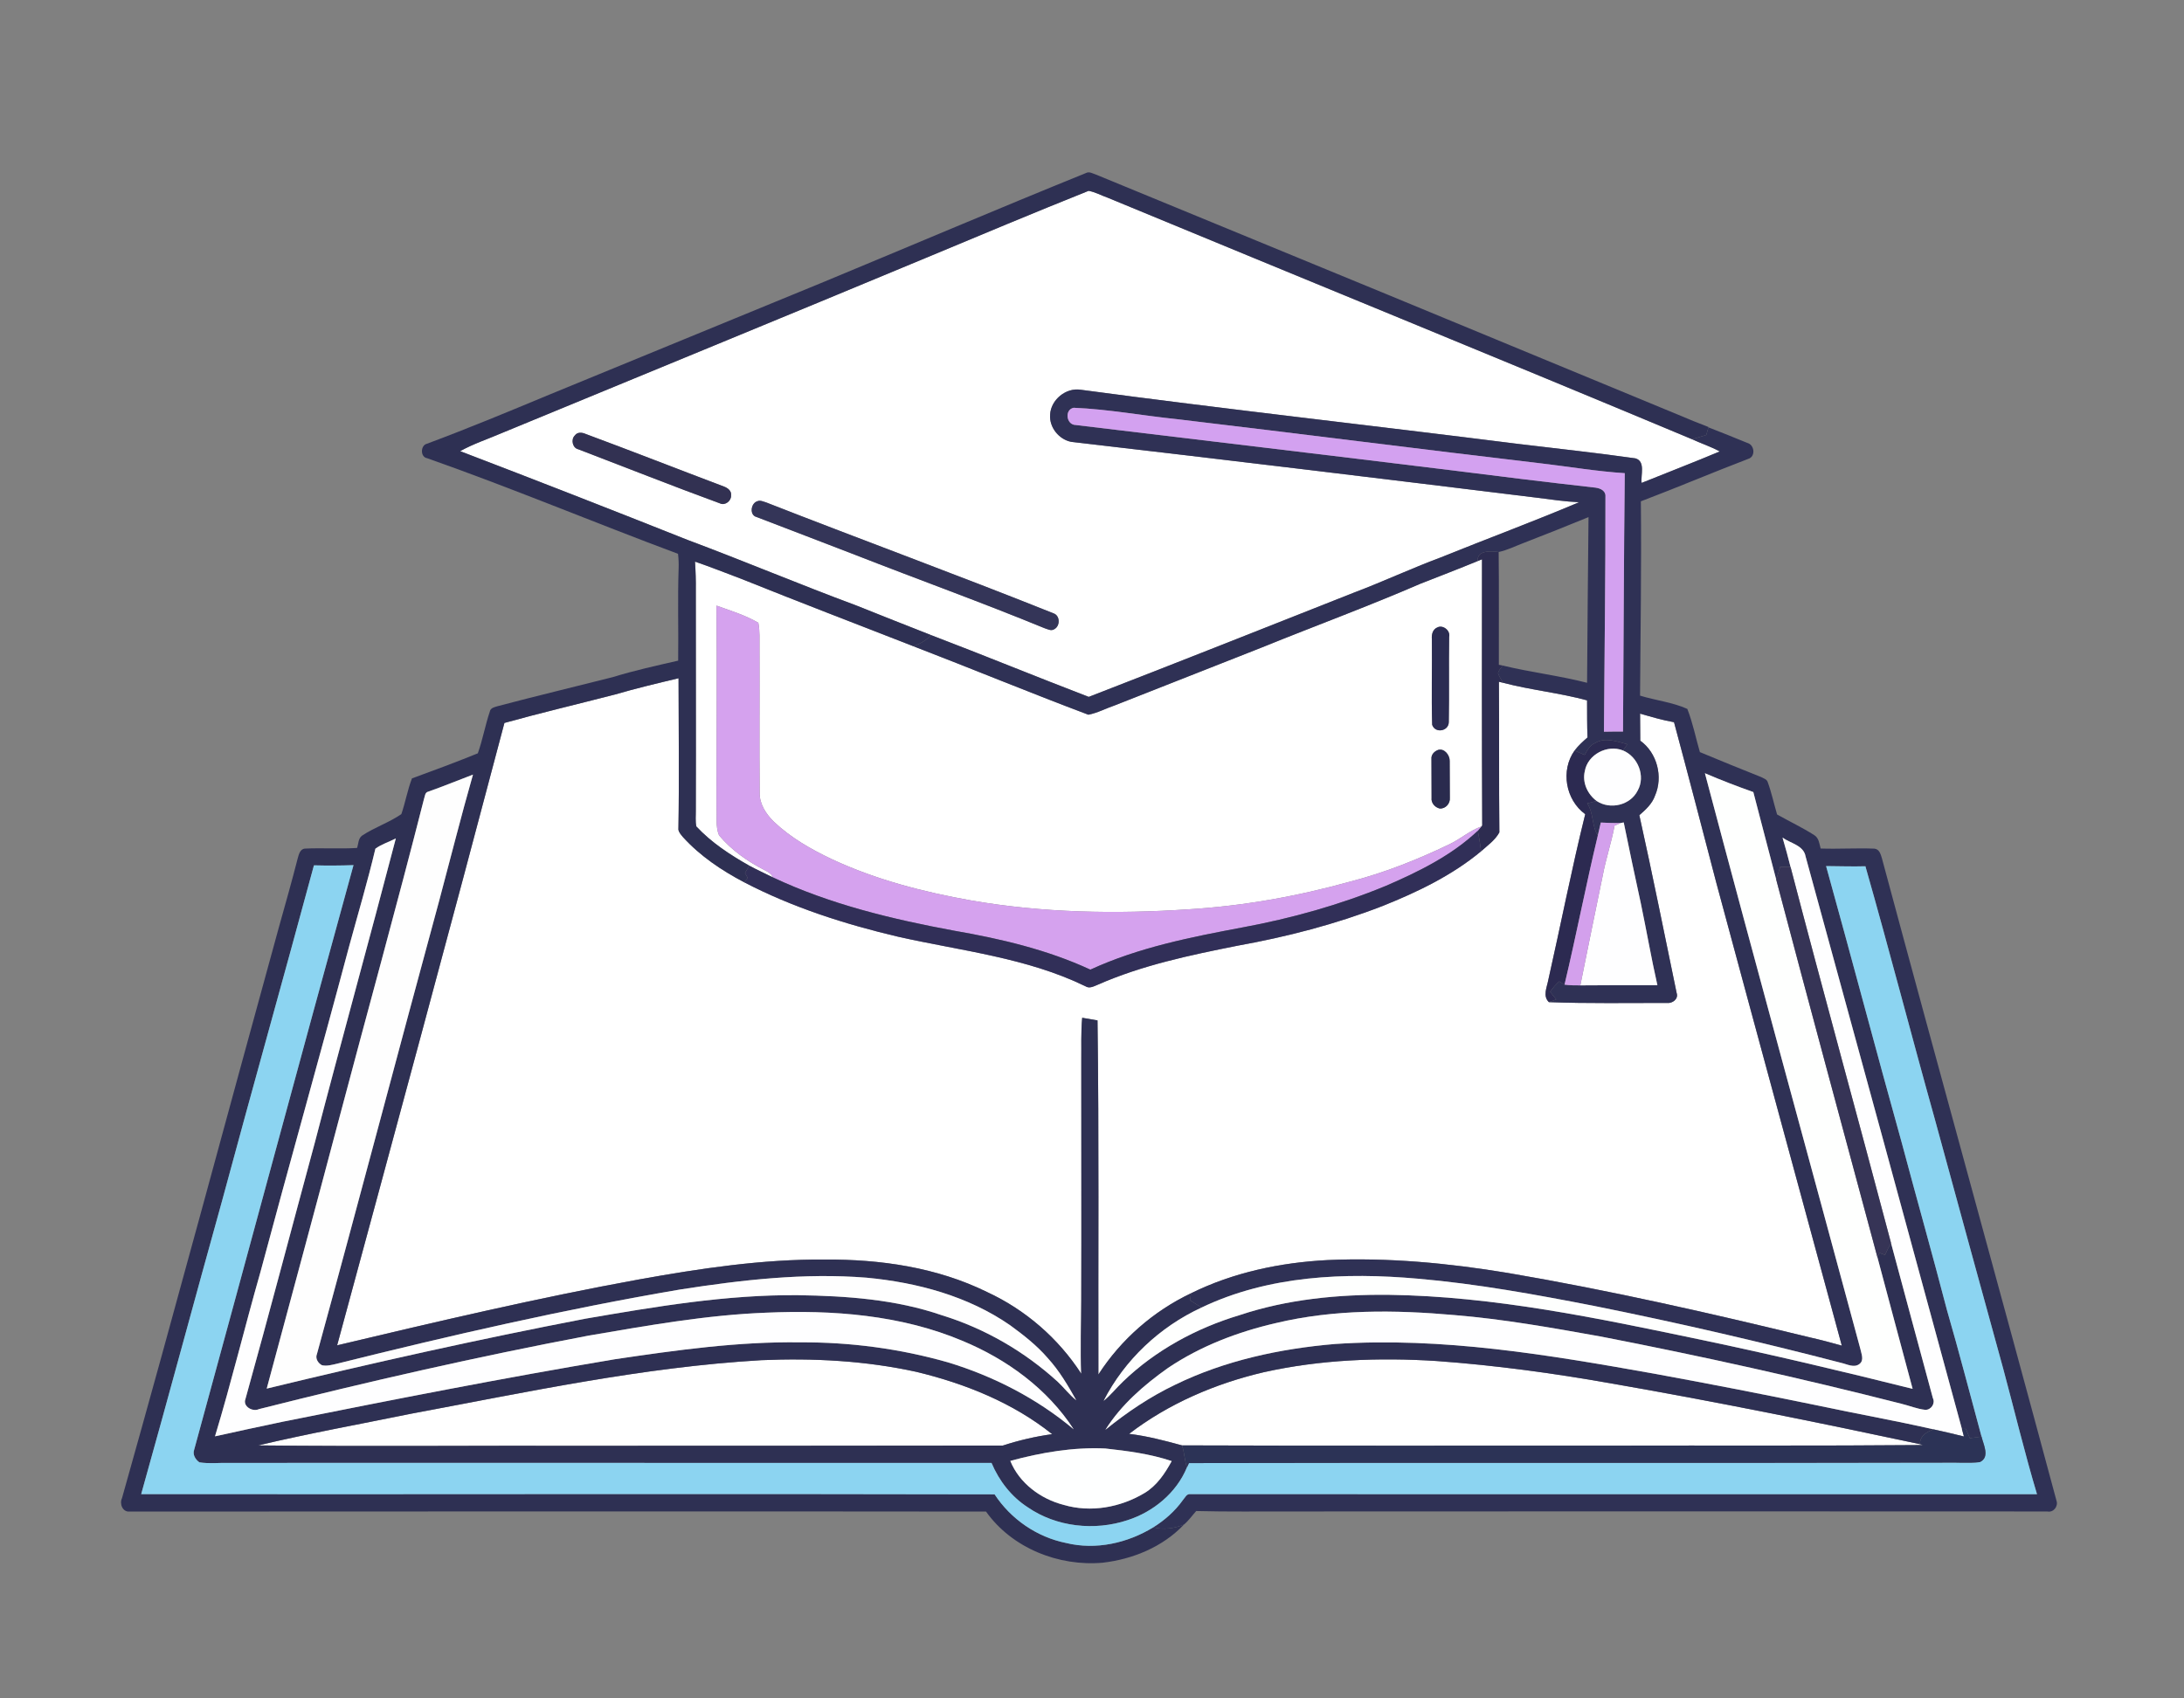 <?xml version="1.0" encoding="UTF-8" ?>
<!DOCTYPE svg PUBLIC "-//W3C//DTD SVG 1.1//EN" "http://www.w3.org/Graphics/SVG/1.1/DTD/svg11.dtd">
<svg width="895pt" height="696pt" viewBox="0 0 895 696" version="1.1" xmlns="http://www.w3.org/2000/svg">
<rect x="0" y="0" width="895" height="696" fill="#808080" stroke="none"/>
<g id="#ffffffff">
<path fill="#ffffff" opacity="1.00" d=" M 379.45 105.69 C 401.62 96.44 423.80 87.14 446.10 78.22 C 448.86 78.71 451.35 80.14 453.98 81.05 C 533.78 114.10 613.76 146.71 693.43 180.04 C 697.17 181.78 701.12 183.05 704.75 185.03 C 694.15 189.51 683.39 193.61 672.73 197.93 C 672.30 194.74 674.43 189.13 670.22 187.87 C 654.20 185.59 638.09 183.87 622.02 181.93 C 562.33 174.39 502.53 167.76 442.91 159.75 C 436.83 158.75 430.60 163.87 430.33 170.01 C 429.97 175.17 433.95 180.12 438.99 181.10 C 502.68 188.48 566.34 196.19 629.98 204.01 C 635.68 204.74 641.37 205.60 647.12 205.84 C 628.36 213.78 609.25 220.85 590.37 228.49 C 578.37 232.96 566.78 238.39 554.81 242.91 C 518.62 257.21 482.45 271.58 446.17 285.63 C 424.56 277.35 403.15 268.55 381.52 260.30 C 371.27 256.24 361.00 252.25 350.79 248.12 C 327.63 239.52 304.87 229.93 281.73 221.28 C 250.76 208.96 219.71 196.83 188.57 184.92 C 193.99 181.88 199.94 179.96 205.62 177.50 C 263.56 153.56 321.58 129.81 379.45 105.69 M 235.56 178.49 C 233.88 180.12 234.59 183.62 236.99 184.15 C 256.36 191.55 275.65 199.22 295.13 206.35 C 297.20 207.32 299.79 205.20 299.59 203.02 C 299.85 201.17 298.15 199.95 296.63 199.40 C 277.74 192.27 258.93 184.88 240.00 177.86 C 238.53 177.21 236.60 176.99 235.56 178.49 M 310.36 205.44 C 307.66 206.22 307.04 211.13 310.01 211.89 C 323.54 217.13 337.12 222.23 350.64 227.49 C 376.38 237.57 402.42 246.93 427.99 257.45 C 429.27 257.83 430.75 258.76 432.05 257.88 C 434.53 256.57 434.47 252.28 431.69 251.37 C 392.65 235.74 353.15 221.28 314.00 205.94 C 312.84 205.61 311.55 204.91 310.36 205.44 Z" />
<path fill="#ffffff" opacity="1.00" d=" M 582.11 239.24 C 589.96 236.16 597.84 233.14 605.64 229.92 L 607.32 229.25 C 607.27 265.62 607.25 302.00 607.41 338.37 L 607.10 338.73 C 602.32 340.41 598.51 343.87 593.98 346.03 C 580.91 352.31 567.38 357.71 553.32 361.33 C 531.71 367.36 509.48 371.32 487.08 372.69 C 457.37 374.68 427.35 374.17 397.97 369.06 C 378.39 365.59 358.92 360.56 340.86 352.13 C 332.34 348.08 324.02 343.33 317.14 336.80 C 313.97 333.69 311.24 329.61 311.31 325.00 C 311.14 305.33 311.32 285.65 311.24 265.98 C 311.19 262.41 311.46 258.78 310.76 255.25 C 305.44 252.12 299.40 250.31 293.61 248.22 C 293.86 275.81 293.60 303.39 293.63 330.97 C 293.90 334.75 293.15 338.82 294.66 342.38 C 299.73 348.43 306.36 353.09 313.38 356.66 C 314.72 357.35 316.15 358.11 316.73 359.61 C 313.51 358.00 310.23 356.53 307.07 354.81 C 299.22 350.38 291.52 345.35 285.35 338.72 C 284.90 336.52 285.18 334.25 285.14 332.03 C 285.24 302.01 285.12 272.00 285.14 241.98 C 285.20 238.05 285.07 234.11 284.81 230.19 C 291.17 232.36 297.41 234.85 303.71 237.22 C 327.16 246.65 350.78 255.70 374.33 264.88 C 398.28 274.10 422.01 283.91 446.02 292.94 C 449.84 292.19 453.31 290.29 456.99 289.05 C 477.11 281.18 497.17 273.17 517.30 265.29 C 538.87 256.53 560.75 248.50 582.11 239.24 M 589.02 257.16 C 587.10 257.94 586.60 260.11 586.78 261.98 C 586.91 273.67 586.55 285.39 586.90 297.06 C 588.11 300.70 593.63 299.73 593.71 296.01 C 593.92 284.35 593.68 272.69 593.86 261.03 C 594.45 258.44 591.31 255.97 589.02 257.16 M 589.39 307.35 C 587.85 307.87 586.43 309.30 586.61 311.04 C 586.62 316.36 586.65 321.68 586.66 327.00 C 586.41 329.07 587.97 330.87 589.92 331.37 C 592.33 331.63 594.36 329.34 594.14 327.01 C 594.15 321.98 594.13 316.96 594.08 311.94 C 594.17 309.56 591.95 306.64 589.39 307.35 Z" />
<path fill="#ffffff" opacity="1.00" d=" M 252.03 284.65 C 260.63 282.14 269.35 280.06 278.07 277.99 C 278.08 298.67 278.37 319.36 278.01 340.04 C 278.23 341.26 279.15 342.19 279.91 343.13 C 286.95 350.87 295.73 356.77 304.95 361.61 C 324.81 371.95 346.30 378.81 368.05 383.93 C 393.83 389.73 420.74 392.52 444.78 404.22 C 446.44 405.32 448.27 404.25 449.87 403.60 C 468.06 395.59 487.64 391.50 507.04 387.63 C 527.31 383.98 547.36 378.81 566.57 371.34 C 580.90 365.61 595.04 358.82 606.97 348.89 C 609.62 346.50 612.72 344.36 614.44 341.16 C 614.22 320.59 614.43 300.00 614.25 279.43 L 615.92 279.84 C 627.30 282.82 639.02 283.97 650.38 287.05 C 650.41 292.12 650.35 297.19 650.56 302.26 C 648.65 303.91 646.78 305.62 645.25 307.63 C 639.44 315.79 641.56 327.83 649.62 333.71 C 644.02 356.29 639.58 379.14 634.45 401.83 C 633.90 404.75 632.15 408.24 634.73 410.74 C 650.84 411.36 666.97 411.04 683.08 411.07 C 685.31 411.39 687.94 409.45 687.09 407.02 C 682.05 382.71 677.19 358.35 671.80 334.12 C 674.39 331.87 677.06 329.46 678.22 326.12 C 681.63 318.37 679.08 308.54 672.18 303.58 C 672.15 299.88 672.16 296.18 672.10 292.49 C 676.70 293.81 681.29 295.19 686.01 296.01 C 691.92 317.95 697.62 339.94 703.37 361.93 C 720.40 425.15 737.62 488.33 754.77 551.53 C 750.47 550.31 746.15 549.16 741.79 548.18 C 700.77 538.19 659.56 528.83 617.93 521.74 C 593.53 517.71 568.76 515.34 544.02 516.46 C 524.76 517.46 505.45 521.49 488.08 530.07 C 472.65 537.40 459.40 549.00 450.12 563.36 C 450.00 514.98 450.41 466.60 449.76 418.23 C 447.67 417.85 445.57 417.49 443.48 417.15 C 442.93 423.08 443.19 429.03 443.11 434.98 C 443.09 467.65 443.20 500.32 443.10 532.99 C 443.09 543.01 442.68 553.03 443.11 563.05 C 433.70 548.50 420.17 536.79 404.44 529.53 C 383.87 519.42 360.70 516.10 337.98 516.25 C 312.37 516.05 286.98 519.90 261.85 524.40 C 220.32 531.97 179.21 541.65 138.16 551.40 C 161.20 466.42 184.25 381.44 206.71 296.31 C 221.74 292.13 236.93 288.55 252.03 284.65 Z" />
<path fill="#ffffff" opacity="1.00" d=" M 312.00 557.49 C 333.25 556.58 354.69 557.70 375.51 562.27 C 395.46 567.07 415.03 574.91 431.18 587.81 C 424.31 588.75 417.54 590.34 410.96 592.48 C 353.99 592.60 296.99 592.53 240.01 592.58 C 195.28 592.46 150.54 592.90 105.81 592.42 C 126.48 587.52 147.41 583.73 168.22 579.48 C 215.87 570.59 263.48 560.31 312.00 557.49 Z" />
<path fill="#ffffff" opacity="1.00" d=" M 517.87 562.43 C 541.09 557.25 565.09 556.31 588.79 557.84 C 612.68 559.58 636.45 562.80 660.04 566.98 C 702.47 574.35 744.68 582.92 786.79 591.91 C 787.08 592.00 787.65 592.18 787.94 592.27 C 745.62 592.65 703.30 592.40 660.99 592.51 C 602.11 592.48 543.24 592.63 484.37 592.41 C 477.23 590.46 470.06 588.57 462.70 587.69 C 478.91 575.26 498.05 567.08 517.87 562.43 Z" />
</g>
<g id="#2e3053ff">
<path fill="#2e3053" opacity="1.00" d=" M 336.16 116.13 C 372.44 101.10 408.57 85.69 444.98 70.94 C 446.39 70.13 447.88 71.19 449.24 71.60 C 528.82 104.29 608.35 137.12 687.84 170.04 C 691.92 171.75 696.01 173.47 700.16 175.03 L 700.13 175.16 C 699.81 176.19 699.52 177.24 699.22 178.28 C 697.28 178.86 695.35 179.44 693.43 180.04 C 613.76 146.71 533.78 114.10 453.98 81.05 C 451.35 80.14 448.86 78.71 446.10 78.22 C 423.80 87.14 401.62 96.44 379.45 105.69 C 321.58 129.81 263.56 153.56 205.62 177.50 C 199.94 179.96 193.99 181.88 188.57 184.92 C 219.71 196.83 250.76 208.96 281.73 221.28 C 304.87 229.93 327.63 239.52 350.79 248.12 C 361.00 252.25 371.27 256.24 381.52 260.30 C 379.59 262.50 377.02 263.85 374.33 264.88 C 350.78 255.70 327.16 246.65 303.71 237.22 C 297.41 234.85 291.17 232.36 284.81 230.19 C 285.07 234.11 285.20 238.05 285.14 241.98 C 285.12 272.00 285.24 302.01 285.14 332.03 C 285.18 334.25 284.90 336.52 285.35 338.72 C 291.52 345.35 299.22 350.38 307.07 354.81 C 306.47 355.80 305.89 356.79 305.30 357.79 C 305.67 358.49 306.05 359.19 306.43 359.90 C 306.06 360.33 305.32 361.18 304.95 361.61 C 295.73 356.77 286.95 350.87 279.91 343.13 C 279.15 342.19 278.23 341.26 278.01 340.04 C 278.37 319.36 278.08 298.67 278.07 277.99 C 269.35 280.06 260.63 282.14 252.03 284.65 C 236.93 288.55 221.74 292.13 206.71 296.31 C 184.25 381.44 161.20 466.42 138.16 551.40 C 179.21 541.65 220.32 531.97 261.85 524.40 C 286.98 519.90 312.37 516.05 337.98 516.25 C 360.70 516.10 383.87 519.42 404.44 529.53 C 420.17 536.79 433.70 548.50 443.11 563.05 C 442.68 553.03 443.09 543.01 443.10 532.99 C 443.20 500.32 443.09 467.65 443.11 434.98 C 443.19 429.03 442.93 423.08 443.48 417.15 C 445.57 417.49 447.67 417.85 449.76 418.23 C 450.41 466.60 450.00 514.98 450.12 563.36 C 459.40 549.00 472.65 537.40 488.08 530.07 C 487.94 531.03 487.81 531.99 487.68 532.95 C 489.24 533.95 490.81 534.94 492.39 535.92 C 475.29 543.81 460.88 557.37 452.28 574.15 C 455.19 571.79 457.50 568.82 460.21 566.25 C 473.55 553.40 490.26 544.35 507.94 539.04 C 527.57 532.49 548.41 530.51 569.01 530.70 C 612.29 531.28 654.85 540.29 697.06 549.11 C 726.11 555.19 754.99 562.05 783.79 569.24 C 778.99 551.18 774.07 533.15 769.30 515.08 C 769.55 514.70 770.05 513.93 770.30 513.55 C 771.02 513.80 771.75 514.08 772.49 514.37 C 773.22 512.70 774.02 511.06 774.94 509.48 C 780.67 530.67 786.32 551.88 792.09 573.05 C 793.17 575.22 791.38 577.87 789.02 577.85 C 785.57 577.49 782.34 576.09 778.99 575.30 C 738.26 564.92 697.22 555.80 655.96 547.79 C 636.07 544.23 616.13 540.65 595.97 539.00 C 571.64 536.84 546.78 536.57 522.89 542.28 C 507.26 545.88 492.00 551.69 478.64 560.68 C 468.81 567.65 459.46 575.74 452.99 586.02 C 461.82 578.84 471.31 572.46 481.60 567.54 C 501.99 557.61 524.51 552.78 547.01 550.86 C 591.03 547.89 634.82 555.35 677.99 563.04 C 700.38 567.14 722.73 571.49 745.03 576.09 C 760.79 579.45 776.67 582.26 792.38 585.85 C 789.53 586.87 786.77 588.49 786.79 591.91 C 744.68 582.92 702.47 574.35 660.04 566.98 C 636.45 562.80 612.68 559.58 588.79 557.84 C 565.09 556.31 541.09 557.25 517.87 562.43 C 498.05 567.08 478.91 575.26 462.70 587.69 C 470.06 588.57 477.23 590.46 484.37 592.41 C 485.39 595.34 485.42 598.51 486.39 601.46 C 482.11 611.87 472.63 619.68 462.02 623.08 C 448.54 627.54 432.91 625.88 421.14 617.76 C 414.45 613.45 409.41 606.90 406.33 599.61 C 302.22 599.66 198.12 599.51 94.01 599.60 C 89.92 599.48 85.78 600.01 81.72 599.36 C 80.10 598.24 78.84 596.19 79.57 594.19 C 101.42 514.35 122.87 434.40 144.86 354.59 C 139.46 354.79 134.06 354.81 128.65 354.67 C 116.28 400.49 103.41 446.17 91.06 491.99 C 79.89 532.09 69.11 572.31 57.86 612.39 C 174.43 612.52 291.01 612.19 407.58 612.48 C 414.26 622.67 424.96 630.02 436.91 632.42 C 449.08 635.40 462.08 632.45 472.63 625.99 C 476.84 627.10 481.20 626.48 485.19 624.86 C 476.55 634.00 464.24 639.07 451.89 640.50 C 433.84 642.11 414.72 634.52 404.07 619.54 C 287.08 619.39 170.07 619.52 53.07 619.54 C 50.21 619.78 48.88 616.30 50.00 614.03 C 71.92 536.22 92.79 458.12 114.25 380.19 C 116.88 370.82 119.53 361.45 121.95 352.02 C 122.41 350.40 122.86 348.04 124.91 347.81 C 132.04 347.48 139.19 347.98 146.33 347.55 C 146.91 345.85 146.79 343.63 148.39 342.48 C 153.49 339.11 159.43 337.14 164.47 333.69 C 166.13 328.87 166.99 323.81 168.82 319.04 C 177.86 315.74 186.90 312.38 195.81 308.76 C 197.80 303.19 198.83 297.28 200.72 291.67 C 201.00 290.10 202.69 289.82 203.96 289.43 C 219.62 285.28 235.38 281.53 251.08 277.54 C 259.90 274.82 268.93 272.83 277.91 270.78 C 278.09 258.18 277.66 245.58 278.10 232.98 C 278.17 230.98 278.09 228.97 277.85 226.99 C 243.49 214.19 209.64 199.98 175.04 187.80 C 172.19 187.36 172.26 182.54 174.94 181.88 C 191.77 175.62 208.36 168.72 224.94 161.82 C 262.04 146.65 299.06 131.30 336.16 116.13 M 175.53 324.46 C 174.08 324.76 174.15 326.44 173.73 327.55 C 162.57 371.45 150.45 415.09 138.86 458.88 C 129.14 495.67 119.17 532.40 109.30 569.14 C 152.60 558.63 196.10 548.91 239.85 540.49 C 268.66 535.54 297.67 530.60 327.00 530.85 C 346.88 531.15 367.09 532.55 386.03 539.09 C 403.62 544.51 419.91 553.96 433.49 566.37 C 436.09 568.80 438.24 571.69 441.05 573.92 C 437.65 567.86 434.09 561.81 429.39 556.66 C 424.91 551.46 419.46 547.19 413.94 543.17 C 396.68 531.21 375.81 525.63 355.11 523.68 C 329.59 521.64 304.01 524.59 278.80 528.51 C 231.45 536.58 184.61 547.34 138.02 558.96 C 136.05 559.41 133.99 560.01 131.96 559.57 C 130.34 558.74 129.11 556.78 129.88 554.97 C 146.87 493.05 163.18 430.94 180.03 368.97 C 184.62 351.81 188.94 334.58 193.82 317.49 C 187.72 319.81 181.68 322.29 175.53 324.46 M 153.84 347.85 C 150.65 361.33 146.68 374.63 143.04 388.00 C 131.18 432.57 118.60 476.94 106.69 521.50 C 100.30 543.84 94.84 566.46 88.11 588.70 C 97.37 586.61 106.67 584.67 115.97 582.69 C 161.23 573.62 206.54 564.72 252.07 557.09 C 277.20 553.38 302.49 549.81 327.96 550.18 C 348.36 550.06 368.78 552.77 388.40 558.36 C 407.16 564.04 424.96 573.20 440.00 585.82 C 429.21 569.17 412.53 557.07 394.36 549.54 C 369.11 538.91 341.18 536.84 314.08 538.02 C 289.50 538.95 265.24 543.32 241.04 547.45 C 195.76 556.03 150.80 566.27 106.12 577.55 C 103.56 578.80 99.38 576.45 100.58 573.42 C 110.35 538.36 119.57 503.15 129.09 468.03 C 139.90 426.51 151.37 385.16 162.21 343.64 C 159.44 345.08 156.37 345.99 153.84 347.85 M 312.00 557.49 C 263.48 560.31 215.87 570.59 168.22 579.48 C 147.41 583.73 126.48 587.52 105.81 592.42 C 150.54 592.90 195.28 592.46 240.01 592.58 C 296.99 592.53 353.99 592.60 410.96 592.48 C 417.54 590.34 424.31 588.75 431.18 587.81 C 415.03 574.91 395.46 567.07 375.51 562.27 C 354.69 557.70 333.25 556.58 312.00 557.49 M 414.02 598.77 C 417.72 607.91 426.50 614.41 435.91 616.80 C 446.98 620.07 459.20 617.83 468.99 611.96 C 474.05 608.95 477.41 603.91 480.16 598.85 C 471.39 595.90 462.13 594.70 452.97 593.69 C 439.82 593.07 426.67 595.33 414.02 598.77 Z" />
</g>
<g id="#2f3155ff">
<path fill="#2f3155" opacity="1.00" d=" M 430.33 170.01 C 430.60 163.87 436.83 158.75 442.91 159.75 C 502.53 167.76 562.33 174.39 622.02 181.93 C 638.09 183.87 654.20 185.59 670.22 187.87 C 674.43 189.13 672.30 194.74 672.73 197.93 C 683.39 193.61 694.15 189.51 704.75 185.03 C 701.12 183.05 697.17 181.78 693.43 180.04 C 695.35 179.44 697.28 178.86 699.22 178.28 C 699.52 177.24 699.81 176.19 700.13 175.16 C 705.48 177.23 710.81 179.39 716.13 181.57 C 718.83 182.31 719.48 186.60 716.93 187.88 C 702.03 193.57 687.34 199.82 672.42 205.48 C 672.71 232.02 672.27 258.57 672.09 285.12 C 678.49 287.09 685.34 287.80 691.46 290.55 C 693.71 296.27 694.89 302.36 696.61 308.26 C 704.94 311.74 713.31 315.14 721.70 318.48 C 722.62 319.00 723.93 319.32 724.36 320.43 C 725.97 324.80 726.92 329.37 728.25 333.83 C 733.33 336.69 738.63 339.19 743.54 342.33 C 745.39 343.50 745.57 345.85 746.10 347.78 C 753.44 348.03 760.80 347.53 768.14 347.83 C 770.20 348.03 770.75 350.28 771.24 351.91 C 794.85 439.70 819.16 527.31 842.75 615.11 C 843.54 617.41 841.49 620.03 839.03 619.50 C 735.67 619.45 632.32 619.42 528.97 619.50 C 516.05 619.46 503.12 619.66 490.20 619.32 C 488.54 621.17 487.11 623.26 485.19 624.86 C 481.20 626.48 476.84 627.10 472.63 625.99 C 477.32 623.05 481.54 619.34 484.75 614.82 C 485.64 613.84 486.27 612.13 487.89 612.40 C 603.51 612.38 719.14 612.46 834.76 612.43 C 829.67 595.45 825.55 578.20 820.94 561.09 C 811.54 526.81 802.09 492.55 792.76 458.25 C 783.15 423.90 774.23 389.35 764.44 355.05 C 759.07 355.22 753.70 355.00 748.33 354.98 C 758.84 392.76 768.81 430.69 779.36 468.46 C 785.45 491.31 791.91 514.06 797.86 536.96 C 802.86 554.16 807.32 571.52 812.03 588.81 C 810.42 589.02 808.82 589.24 807.23 589.46 C 806.68 588.19 806.15 586.92 805.62 585.66 C 805.21 585.67 804.40 585.68 803.99 585.69 C 782.74 507.43 761.35 429.21 739.92 351.01 C 739.13 346.45 733.70 345.66 730.48 343.31 C 731.68 347.30 732.74 351.33 733.77 355.37 C 732.34 355.34 730.94 355.31 729.53 355.28 C 728.97 357.01 728.43 358.75 727.88 360.48 C 724.68 348.55 721.68 336.57 718.51 324.64 C 711.82 322.27 705.19 319.73 698.67 316.92 C 719.53 395.68 741.16 474.23 762.38 552.90 C 762.78 554.91 764.03 557.52 761.99 559.06 C 759.76 560.76 756.94 559.13 754.58 558.61 C 721.00 549.87 687.17 542.07 653.15 535.23 C 629.26 530.58 605.27 526.18 580.99 524.09 C 551.16 521.45 519.84 522.78 492.39 535.92 C 490.81 534.94 489.24 533.95 487.68 532.95 C 487.81 531.99 487.94 531.03 488.08 530.07 C 505.45 521.49 524.76 517.46 544.02 516.46 C 568.76 515.34 593.53 517.71 617.93 521.74 C 659.56 528.83 700.77 538.19 741.79 548.18 C 746.15 549.16 750.47 550.31 754.77 551.53 C 737.62 488.33 720.40 425.15 703.37 361.93 C 697.62 339.94 691.92 317.95 686.01 296.01 C 681.29 295.19 676.70 293.81 672.10 292.49 C 672.16 296.18 672.15 299.88 672.18 303.58 C 679.08 308.54 681.63 318.37 678.22 326.12 C 677.06 329.46 674.39 331.87 671.80 334.12 C 677.19 358.35 682.05 382.71 687.09 407.02 C 687.94 409.45 685.31 411.39 683.08 411.07 C 666.97 411.04 650.84 411.36 634.73 410.74 C 635.48 410.47 636.99 409.92 637.74 409.64 C 636.91 408.59 636.07 407.54 635.25 406.51 C 636.30 404.93 637.55 403.50 638.96 402.24 C 639.51 402.57 640.59 403.24 641.14 403.57 C 643.27 403.88 645.44 403.87 647.61 403.87 C 658.14 403.81 668.67 403.75 679.20 403.81 C 676.67 392.63 674.73 381.33 672.38 370.12 C 670.01 359.12 667.63 348.12 665.40 337.09 C 665.09 337.14 664.48 337.25 664.18 337.31 C 661.44 337.39 658.72 337.26 656.00 337.14 C 655.61 338.92 655.21 340.70 654.78 342.47 C 652.21 338.41 653.14 333.26 650.42 329.27 C 651.71 328.95 653.01 328.63 654.32 328.31 C 659.86 331.99 668.12 330.05 671.11 324.04 C 674.46 318.11 671.22 310.10 665.06 307.57 C 665.67 306.73 666.28 305.89 666.91 305.06 C 662.63 303.95 657.79 302.02 653.64 304.57 C 651.52 305.45 650.45 307.53 649.39 309.42 C 648.01 308.82 646.62 308.22 645.25 307.63 C 646.78 305.62 648.65 303.91 650.56 302.26 C 650.35 297.19 650.41 292.12 650.38 287.05 C 639.02 283.97 627.30 282.82 615.92 279.84 C 615.19 278.58 614.43 277.32 613.89 275.98 C 614.06 274.70 615.15 273.83 615.81 272.78 C 627.26 275.56 638.98 276.92 650.38 279.85 C 650.58 257.22 650.69 234.58 650.97 211.95 C 642.15 215.57 633.29 219.09 624.41 222.53 C 621.01 223.82 617.72 225.48 614.15 226.25 C 611.22 225.87 605.02 225.43 605.64 229.92 C 597.84 233.14 589.96 236.16 582.11 239.24 C 560.75 248.50 538.87 256.53 517.30 265.29 C 497.17 273.17 477.11 281.18 456.99 289.05 C 453.31 290.29 449.84 292.19 446.02 292.94 C 422.01 283.91 398.28 274.10 374.33 264.88 C 377.02 263.85 379.59 262.50 381.52 260.30 C 403.15 268.55 424.56 277.35 446.17 285.63 C 482.45 271.58 518.62 257.21 554.81 242.91 C 566.78 238.39 578.37 232.96 590.37 228.49 C 609.25 220.85 628.36 213.78 647.12 205.84 C 641.37 205.60 635.68 204.74 629.98 204.01 C 566.34 196.19 502.68 188.48 438.99 181.10 C 433.95 180.12 429.97 175.17 430.33 170.01 M 440.82 174.19 C 491.89 180.33 542.97 186.39 594.03 192.65 C 613.68 195.15 633.35 197.56 653.03 199.78 C 655.03 199.93 657.60 200.59 657.91 202.96 C 657.97 235.22 657.50 267.60 657.29 299.90 C 659.89 299.84 662.49 299.83 665.11 299.83 C 665.37 264.53 665.43 229.23 665.83 193.94 C 654.48 193.23 643.25 191.30 631.96 189.98 C 582.11 184.11 532.32 177.73 482.47 171.82 C 468.30 170.37 454.23 167.72 439.99 167.13 C 436.15 167.88 436.93 174.15 440.82 174.19 Z" />
</g>
<g id="#d3a1f0ff">
<path fill="#d3a1f0" opacity="1.00" d=" M 440.82 174.19 C 436.93 174.15 436.15 167.88 439.99 167.13 C 454.23 167.72 468.30 170.37 482.47 171.82 C 532.32 177.73 582.11 184.11 631.96 189.98 C 643.25 191.30 654.48 193.23 665.83 193.94 C 665.43 229.23 665.37 264.53 665.11 299.83 C 662.49 299.83 659.89 299.84 657.29 299.90 C 657.50 267.60 657.97 235.22 657.91 202.96 C 657.60 200.59 655.03 199.93 653.03 199.78 C 633.35 197.56 613.68 195.15 594.03 192.65 C 542.97 186.39 491.89 180.33 440.82 174.19 Z" />
</g>
<g id="#323152ff">
<path fill="#323152" opacity="1.00" d=" M 235.56 178.49 C 236.60 176.99 238.53 177.21 240.00 177.86 C 258.93 184.88 277.74 192.27 296.63 199.40 C 298.15 199.95 299.85 201.17 299.59 203.02 C 299.79 205.20 297.20 207.32 295.13 206.35 C 275.65 199.22 256.36 191.55 236.99 184.15 C 234.59 183.62 233.88 180.12 235.56 178.49 Z" />
</g>
<g id="#343558ff">
<path fill="#343558" opacity="1.00" d=" M 310.36 205.44 C 311.55 204.91 312.84 205.61 314.00 205.94 C 353.15 221.28 392.65 235.74 431.69 251.37 C 434.47 252.28 434.53 256.57 432.05 257.88 C 430.75 258.76 429.27 257.83 427.99 257.45 C 402.42 246.93 376.38 237.57 350.64 227.49 C 337.12 222.23 323.54 217.13 310.01 211.89 C 307.04 211.13 307.66 206.22 310.36 205.44 Z" />
</g>
<g id="#2d2c50ff">
<path fill="#2d2c50" opacity="1.00" d=" M 605.64 229.92 C 605.02 225.43 611.22 225.87 614.15 226.25 C 614.34 241.65 614.18 257.06 614.23 272.47 C 614.62 272.55 615.42 272.71 615.81 272.78 C 615.15 273.83 614.06 274.70 613.89 275.98 C 614.43 277.32 615.19 278.58 615.92 279.84 L 614.25 279.43 C 614.43 300.00 614.22 320.59 614.44 341.16 C 612.72 344.36 609.62 346.50 606.97 348.89 C 606.59 346.08 606.15 343.28 605.62 340.49 C 605.99 340.05 606.73 339.17 607.10 338.73 L 607.41 338.37 C 607.25 302.00 607.27 265.62 607.32 229.25 L 605.64 229.92 Z" />
</g>
<g id="#d5a2eeff">
<path fill="#d5a2ee" opacity="1.00" d=" M 293.61 248.22 C 299.40 250.31 305.44 252.12 310.76 255.25 C 311.46 258.78 311.19 262.41 311.24 265.98 C 311.32 285.65 311.14 305.33 311.31 325.00 C 311.24 329.61 313.97 333.69 317.14 336.80 C 324.02 343.33 332.34 348.08 340.86 352.13 C 358.92 360.56 378.39 365.59 397.97 369.06 C 427.35 374.17 457.37 374.68 487.08 372.69 C 509.48 371.32 531.71 367.36 553.32 361.33 C 567.38 357.71 580.91 352.31 593.98 346.03 C 598.51 343.87 602.32 340.41 607.10 338.73 C 606.73 339.17 605.99 340.05 605.62 340.49 C 594.90 350.62 581.43 357.25 568.01 363.05 C 549.09 370.87 529.28 376.40 509.17 380.12 C 487.98 384.11 466.52 388.34 446.83 397.42 C 429.20 389.25 410.13 384.78 391.05 381.47 C 365.65 376.77 340.18 370.66 316.73 359.61 C 316.15 358.11 314.72 357.35 313.38 356.66 C 306.36 353.09 299.73 348.43 294.66 342.38 C 293.15 338.82 293.90 334.75 293.63 330.97 C 293.60 303.39 293.86 275.81 293.61 248.22 Z" />
</g>
<g id="#2b2c52ff">
<path fill="#2b2c52" opacity="1.00" d=" M 589.02 257.16 C 591.31 255.97 594.45 258.44 593.86 261.03 C 593.68 272.69 593.92 284.35 593.71 296.01 C 593.63 299.73 588.11 300.70 586.90 297.06 C 586.55 285.39 586.91 273.67 586.78 261.98 C 586.60 260.11 587.10 257.94 589.02 257.16 Z" />
</g>
<g id="#2c2a51ff">
<path fill="#2c2a51" opacity="1.00" d=" M 653.64 304.57 C 657.79 302.02 662.63 303.95 666.91 305.06 C 666.28 305.89 665.67 306.73 665.06 307.57 C 658.68 305.05 650.63 309.23 649.45 316.07 C 648.34 320.73 650.57 325.53 654.32 328.31 C 653.01 328.63 651.71 328.95 650.42 329.27 C 653.14 333.26 652.21 338.41 654.78 342.47 C 649.91 362.77 645.97 383.27 641.14 403.57 C 640.59 403.24 639.51 402.57 638.96 402.24 C 637.55 403.50 636.30 404.93 635.25 406.51 C 636.07 407.54 636.91 408.59 637.74 409.64 C 636.99 409.92 635.48 410.47 634.73 410.74 C 632.15 408.24 633.90 404.75 634.45 401.83 C 639.58 379.14 644.02 356.29 649.62 333.71 C 641.56 327.83 639.44 315.79 645.25 307.63 C 646.62 308.22 648.01 308.82 649.39 309.42 C 650.45 307.53 651.52 305.45 653.64 304.57 Z" />
</g>
<g id="#2a2b4eff">
<path fill="#2a2b4e" opacity="1.00" d=" M 589.39 307.35 C 591.95 306.64 594.17 309.56 594.08 311.94 C 594.13 316.96 594.15 321.98 594.14 327.01 C 594.36 329.34 592.33 331.63 589.92 331.37 C 587.97 330.87 586.41 329.07 586.66 327.00 C 586.65 321.68 586.62 316.36 586.61 311.04 C 586.43 309.30 587.85 307.87 589.39 307.35 Z" />
</g>
<g id="#fefeffff">
<path fill="#fefeff" opacity="1.00" d=" M 649.45 316.07 C 650.63 309.23 658.68 305.05 665.06 307.57 C 671.22 310.10 674.46 318.11 671.11 324.04 C 668.12 330.05 659.86 331.99 654.32 328.31 C 650.57 325.53 648.34 320.73 649.45 316.07 Z" />
<path fill="#fefeff" opacity="1.00" d=" M 664.18 337.31 C 664.48 337.25 665.09 337.14 665.40 337.09 C 667.63 348.12 670.01 359.12 672.38 370.12 C 674.73 381.33 676.67 392.63 679.20 403.81 C 668.67 403.75 658.14 403.81 647.61 403.87 C 650.60 388.88 653.72 373.92 656.78 358.95 C 658.07 352.01 660.38 345.33 661.65 338.39 C 662.48 338.01 663.32 337.65 664.18 337.31 Z" />
<path fill="#fefeff" opacity="1.00" d=" M 153.84 347.85 C 156.37 345.99 159.44 345.08 162.21 343.64 C 151.37 385.16 139.90 426.51 129.09 468.03 C 119.57 503.15 110.35 538.36 100.58 573.42 C 99.38 576.45 103.56 578.80 106.12 577.55 C 150.80 566.27 195.76 556.03 241.04 547.45 C 265.24 543.32 289.50 538.95 314.08 538.02 C 341.18 536.84 369.11 538.91 394.36 549.54 C 412.53 557.07 429.21 569.17 440.00 585.82 C 424.96 573.20 407.16 564.04 388.40 558.36 C 368.78 552.77 348.36 550.06 327.96 550.18 C 302.49 549.81 277.20 553.38 252.07 557.09 C 206.54 564.72 161.23 573.62 115.97 582.69 C 106.67 584.67 97.37 586.61 88.11 588.70 C 94.84 566.46 100.30 543.84 106.69 521.50 C 118.60 476.94 131.18 432.57 143.04 388.00 C 146.68 374.63 150.65 361.33 153.84 347.85 Z" />
<path fill="#fefeff" opacity="1.00" d=" M 730.48 343.31 C 733.70 345.66 739.13 346.45 739.92 351.01 C 761.35 429.21 782.74 507.43 803.99 585.69 C 804.19 586.46 804.61 587.99 804.81 588.76 C 800.68 587.71 796.53 586.78 792.38 585.85 C 776.67 582.26 760.79 579.45 745.03 576.09 C 722.73 571.49 700.38 567.14 677.99 563.04 C 634.82 555.35 591.03 547.89 547.01 550.86 C 524.51 552.78 501.99 557.61 481.60 567.54 C 471.31 572.46 461.82 578.84 452.99 586.02 C 459.46 575.74 468.81 567.65 478.64 560.68 C 492.00 551.69 507.26 545.88 522.89 542.28 C 546.78 536.57 571.64 536.84 595.97 539.00 C 616.13 540.65 636.07 544.23 655.96 547.79 C 697.22 555.80 738.26 564.92 778.99 575.30 C 782.34 576.09 785.57 577.49 789.02 577.85 C 791.38 577.87 793.17 575.22 792.09 573.05 C 786.32 551.88 780.67 530.67 774.94 509.48 C 761.36 458.08 747.19 406.83 733.77 355.37 C 732.74 351.33 731.68 347.30 730.48 343.31 Z" />
</g>
<g id="#fefffeff">
<path fill="#fefffe" opacity="1.00" d=" M 698.67 316.92 C 705.19 319.73 711.82 322.27 718.51 324.64 C 721.68 336.57 724.68 348.55 727.88 360.48 C 741.49 412.06 755.46 463.55 769.30 515.08 C 774.07 533.15 778.99 551.18 783.79 569.24 C 754.99 562.05 726.11 555.19 697.06 549.11 C 654.85 540.29 612.29 531.28 569.01 530.70 C 548.41 530.51 527.57 532.49 507.94 539.04 C 490.26 544.35 473.55 553.40 460.21 566.25 C 457.50 568.82 455.19 571.79 452.28 574.15 C 460.88 557.37 475.29 543.81 492.39 535.92 C 519.84 522.78 551.16 521.45 580.99 524.09 C 605.27 526.18 629.26 530.58 653.15 535.23 C 687.17 542.07 721.00 549.87 754.58 558.61 C 756.94 559.13 759.76 560.76 761.99 559.06 C 764.03 557.52 762.78 554.91 762.38 552.90 C 741.16 474.23 719.53 395.68 698.67 316.92 Z" />
</g>
<g id="#fefefeff">
<path fill="#fefefe" opacity="1.00" d=" M 175.53 324.46 C 181.68 322.29 187.72 319.81 193.82 317.49 C 188.94 334.58 184.62 351.81 180.03 368.97 C 163.18 430.94 146.87 493.05 129.88 554.97 C 129.11 556.78 130.34 558.74 131.96 559.57 C 133.99 560.01 136.05 559.41 138.02 558.96 C 184.61 547.34 231.45 536.58 278.80 528.51 C 304.01 524.59 329.59 521.64 355.11 523.68 C 375.81 525.63 396.68 531.21 413.94 543.17 C 419.46 547.19 424.91 551.46 429.39 556.66 C 434.09 561.81 437.65 567.86 441.05 573.92 C 438.24 571.69 436.09 568.80 433.49 566.37 C 419.91 553.96 403.62 544.51 386.03 539.09 C 367.09 532.55 346.88 531.15 327.00 530.85 C 297.67 530.60 268.66 535.54 239.85 540.49 C 196.10 548.91 152.60 558.63 109.30 569.14 C 119.17 532.40 129.14 495.67 138.86 458.88 C 150.45 415.09 162.57 371.45 173.73 327.55 C 174.15 326.44 174.08 324.76 175.53 324.46 Z" />
</g>
<g id="#d3a0ecff">
<path fill="#d3a0ec" opacity="1.00" d=" M 656.00 337.14 C 658.72 337.26 661.44 337.39 664.18 337.31 C 663.32 337.65 662.48 338.01 661.65 338.39 C 660.38 345.33 658.07 352.01 656.78 358.95 C 653.72 373.92 650.60 388.88 647.61 403.87 C 645.44 403.87 643.27 403.88 641.14 403.57 C 645.97 383.27 649.91 362.77 654.78 342.47 C 655.21 340.70 655.61 338.92 656.00 337.14 Z" />
</g>
<g id="#312f58ff">
<path fill="#312f58" opacity="1.00" d=" M 568.01 363.05 C 581.43 357.25 594.90 350.62 605.62 340.49 C 606.15 343.28 606.59 346.08 606.97 348.89 C 595.04 358.82 580.90 365.61 566.57 371.34 C 547.36 378.81 527.31 383.98 507.04 387.63 C 487.64 391.50 468.06 395.59 449.87 403.60 C 448.27 404.25 446.44 405.32 444.78 404.22 C 420.74 392.52 393.83 389.73 368.05 383.93 C 346.30 378.81 324.81 371.95 304.95 361.61 C 305.32 361.18 306.06 360.33 306.43 359.90 C 306.05 359.19 305.67 358.49 305.30 357.79 C 305.89 356.79 306.47 355.80 307.07 354.81 C 310.23 356.53 313.51 358.00 316.73 359.61 C 340.18 370.66 365.65 376.77 391.05 381.47 C 410.13 384.78 429.20 389.25 446.83 397.42 C 466.52 388.34 487.98 384.11 509.17 380.12 C 529.28 376.40 549.09 370.87 568.01 363.05 Z" />
</g>
<g id="#8cd4f1ff">
<path fill="#8cd4f1" opacity="1.00" d=" M 91.06 491.99 C 103.41 446.17 116.28 400.49 128.65 354.67 C 134.06 354.81 139.46 354.79 144.86 354.59 C 122.87 434.40 101.42 514.35 79.57 594.19 C 78.84 596.19 80.10 598.24 81.72 599.36 C 85.78 600.01 89.92 599.48 94.01 599.60 C 198.12 599.51 302.22 599.66 406.33 599.61 C 409.41 606.90 414.45 613.45 421.14 617.76 C 432.91 625.88 448.54 627.54 462.02 623.08 C 472.63 619.68 482.11 611.87 486.39 601.46 C 486.61 601.02 487.03 600.12 487.24 599.67 C 590.49 599.42 693.74 599.74 796.99 599.47 C 801.76 599.32 806.57 599.81 811.32 599.27 C 815.64 597.25 812.79 592.13 812.03 588.81 C 807.32 571.52 802.86 554.16 797.86 536.96 C 791.91 514.06 785.45 491.31 779.36 468.46 C 768.81 430.69 758.84 392.76 748.33 354.98 C 753.70 355.00 759.07 355.22 764.44 355.05 C 774.23 389.35 783.15 423.90 792.76 458.25 C 802.09 492.55 811.54 526.81 820.94 561.09 C 825.55 578.20 829.67 595.45 834.76 612.43 C 719.14 612.46 603.51 612.38 487.89 612.40 C 486.27 612.13 485.64 613.84 484.75 614.82 C 481.54 619.34 477.32 623.05 472.63 625.99 C 462.08 632.45 449.08 635.40 436.91 632.42 C 424.96 630.02 414.26 622.67 407.58 612.48 C 291.01 612.19 174.43 612.52 57.86 612.39 C 69.11 572.31 79.89 532.09 91.06 491.99 Z" />
</g>
<g id="#363456ff">
<path fill="#363456" opacity="1.00" d=" M 729.53 355.28 C 730.94 355.31 732.34 355.34 733.77 355.37 C 747.19 406.83 761.36 458.08 774.94 509.48 C 774.02 511.06 773.22 512.70 772.49 514.37 C 771.75 514.08 771.02 513.80 770.30 513.55 C 770.05 513.93 769.55 514.70 769.30 515.08 C 755.46 463.55 741.49 412.06 727.88 360.48 C 728.43 358.75 728.97 357.01 729.53 355.28 Z" />
</g>
<g id="#2c3356ff">
<path fill="#2c3356" opacity="1.00" d=" M 803.99 585.69 C 804.40 585.68 805.21 585.67 805.62 585.66 C 806.15 586.92 806.68 588.19 807.23 589.46 C 808.82 589.24 810.42 589.02 812.03 588.81 C 812.79 592.13 815.64 597.25 811.32 599.27 C 806.57 599.81 801.76 599.32 796.99 599.47 C 693.74 599.74 590.49 599.42 487.24 599.67 C 487.03 600.12 486.61 601.02 486.39 601.46 C 485.42 598.51 485.39 595.34 484.37 592.41 C 543.24 592.63 602.11 592.48 660.99 592.51 C 703.30 592.40 745.62 592.65 787.94 592.27 C 787.65 592.18 787.08 592.00 786.79 591.91 C 786.77 588.49 789.53 586.87 792.38 585.85 C 796.53 586.78 800.68 587.71 804.81 588.76 C 804.61 587.99 804.19 586.46 803.99 585.69 Z" />
</g>
<g id="#feffffff">
<path fill="#feffff" opacity="1.00" d=" M 414.02 598.77 C 426.67 595.33 439.82 593.07 452.97 593.69 C 462.13 594.70 471.39 595.90 480.16 598.85 C 477.41 603.91 474.05 608.95 468.99 611.96 C 459.20 617.83 446.98 620.07 435.91 616.80 C 426.50 614.41 417.72 607.91 414.02 598.77 Z" />
</g>
</svg>
